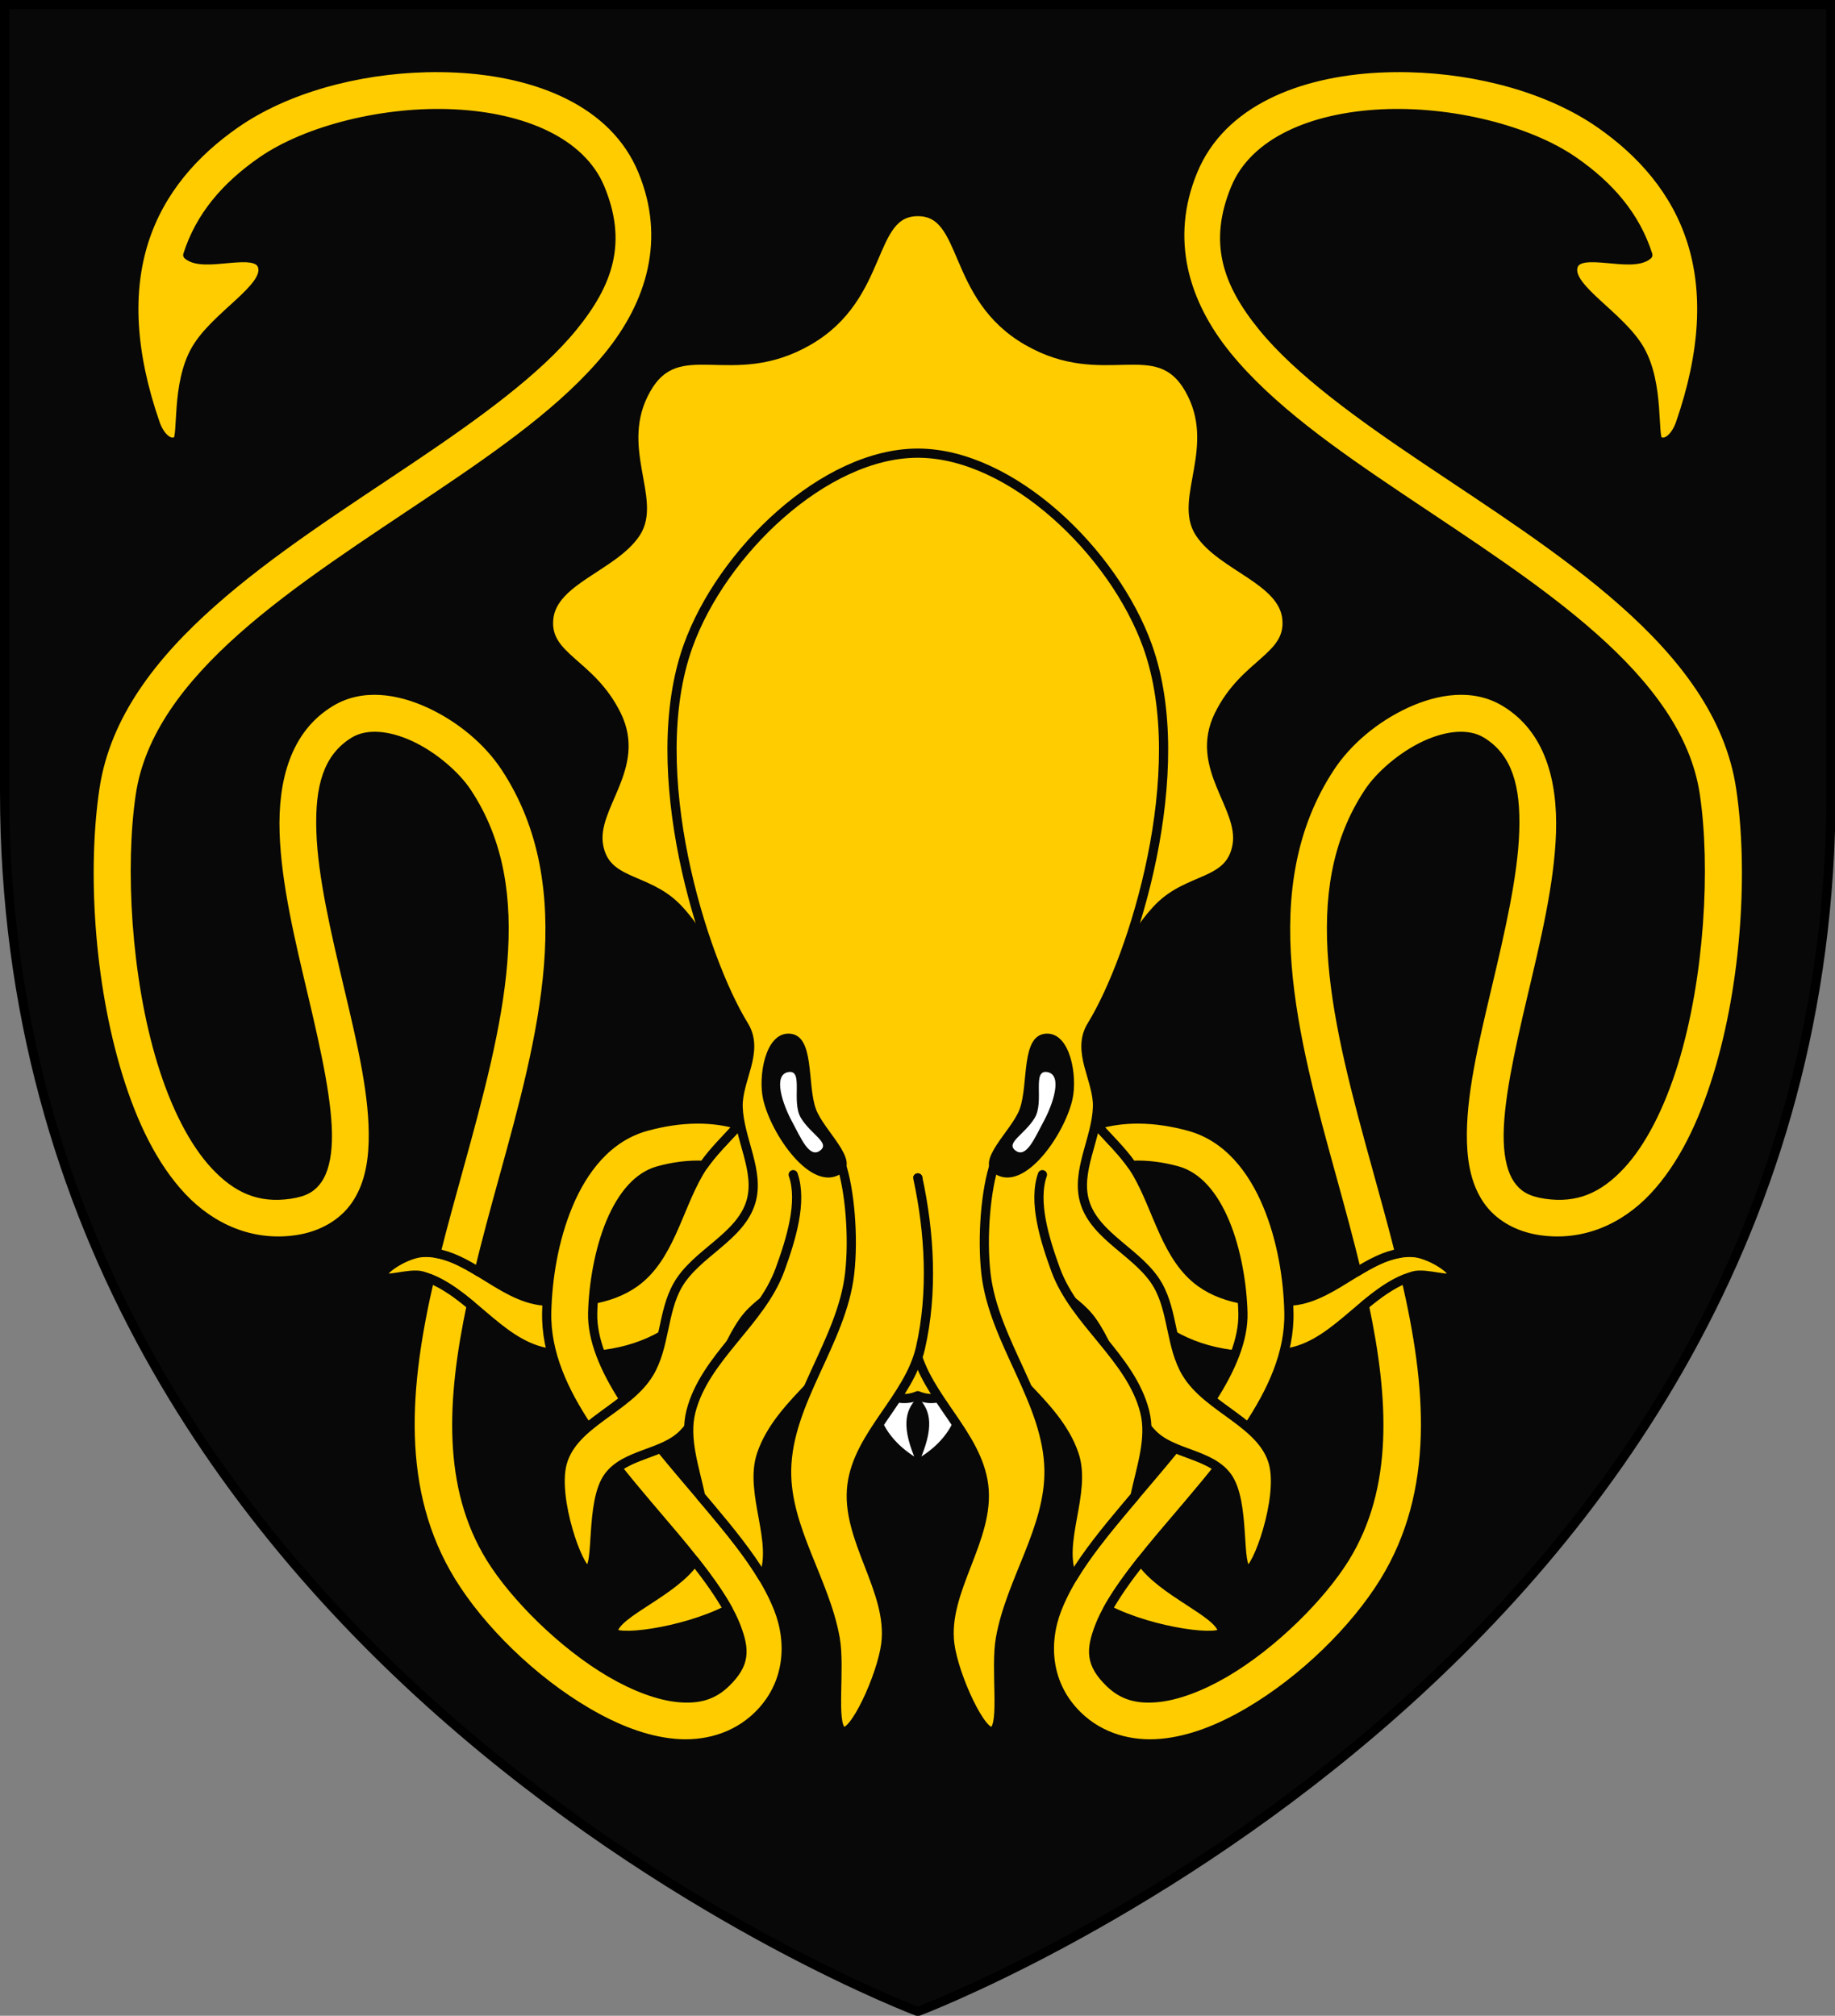 <?xml version="1.0" encoding="UTF-8" standalone="no"?>
<svg
   xmlns:dc="http://purl.org/dc/elements/1.1/"
   xmlns:cc="http://creativecommons.org/ns#"
   xmlns:rdf="http://www.w3.org/1999/02/22-rdf-syntax-ns#"
   xmlns:svg="http://www.w3.org/2000/svg"
   xmlns="http://www.w3.org/2000/svg"
   xmlns:xlink="http://www.w3.org/1999/xlink"
   xmlns:sodipodi="http://sodipodi.sourceforge.net/DTD/sodipodi-0.dtd"
   xmlns:inkscape="http://www.inkscape.org/namespaces/inkscape"
   width="700"
   height="769.068"
   version="1.1"
   id="svg4834"
   sodipodi:docname="House_Greyjoy_modif.svg"
   inkscape:version="0.92.4 (5da689c313, 2019-01-14)">
  <rect width="100%" height="100%" fill="#808080" stroke="none"/>
  <sodipodi:namedview
     pagecolor="#ffffff"
     bordercolor="#666666"
     borderopacity="1"
     objecttolerance="10"
     gridtolerance="10"
     guidetolerance="10"
     inkscape:pageopacity="0"
     inkscape:pageshadow="2"
     inkscape:window-width="1024"
     inkscape:window-height="548"
     id="namedview4836"
     showgrid="false"
     fit-margin-top="0"
     fit-margin-left="0"
     fit-margin-right="0"
     fit-margin-bottom="0"
     inkscape:zoom="0.41012193"
     inkscape:cx="299.5"
     inkscape:cy="346.54398"
     inkscape:window-x="-8"
     inkscape:window-y="-8"
     inkscape:window-maximized="1"
     inkscape:current-layer="svg4834" />
  <defs
     id="defs4811">
    <radialGradient
       id="rg"
       gradientUnits="userSpaceOnUse"
       cx="220"
       cy="220"
       r="405">
      <stop
         style="stop-color:#ffffff;stop-opacity:.3"
         offset="0"
         id="stop4801" />
      <stop
         style="stop-color:#ffffff;stop-opacity:.2"
         offset=".2"
         id="stop4803" />
      <stop
         style="stop-color:#666666;stop-opacity:.1"
         offset=".6"
         id="stop4805" />
      <stop
         style="stop-color:#000000;stop-opacity:.13"
         offset="1"
         id="stop4807" />
    </radialGradient>
    <path
       id="shield"
       d="m 2,2 v 257 c 0,286 298,398 298,398 0,0 298,-112 298,-398 V 2 Z"
       inkscape:connector-curvature="0" />
  </defs>
  <use
     id="bg"
     xlink:href="#shield"
     style="fill:#080808"
     transform="matrix(1.169,0,0,1.169,-0.584,-0.584)"
     x="0"
     y="0"
     width="100%"
     height="100%" />
  <g
     id="kraken"
     style="fill:#ffcc00;stroke:#080808;stroke-width:3;stroke-linecap:round;stroke-linejoin:round"
     transform="matrix(1.169,0,0,1.169,-0.584,-0.584)">
    <path
       id="right-tooth"
       style="fill:#ffffff;stroke:none"
       d="m 311.077,447.83 c -3.64,4.757 -6.843,6.594 -11.407,8.424 4.126,3.772 5.874,8.831 1.513,19.594 11.262,-7.188 15.049,-18.555 9.894,-28.018 z"
       inkscape:connector-curvature="0" />
    <use
       id="left-tooth"
       xlink:href="#right-tooth"
       transform="matrix(-1,0,0,1,600,0)"
       x="0"
       y="0"
       width="100%"
       height="100%" />
    <path
       id="crown"
       d="m 347.9,344.061 c 5.978,-8.797 21.006,-37.607 30.93,-47.531 9.924,-9.924 23.1,-7.384 25.346,-20.09 2.245,-12.706 -14.311,-25.315 -5.912,-42.508 8.399,-17.193 23.376,-18.733 22.184,-31.428 -1.192,-12.695 -21.16,-17.054 -28.439,-28.057 -7.279,-11.002 7.239,-28.13 -3.357,-46.867 -10.597,-18.738 -27.806,-1.352 -52.943,-15.865 C 310.57,97.202 316.408,69.551 300,69.551 c -16.408,0 -10.57,27.651 -35.707,42.164 -25.137,14.513 -42.346,-2.872 -52.943,15.865 -10.597,18.738 3.922,35.865 -3.357,46.867 -7.279,11.002 -27.247,15.361 -28.439,28.057 -1.192,12.695 13.784,14.235 22.184,31.428 8.399,17.193 -8.157,29.802 -5.912,42.508 2.245,12.706 15.422,10.166 25.346,20.09 9.924,9.924 24.951,38.734 30.93,47.531"
       inkscape:connector-curvature="0" />
    <path
       id="right-arm-4"
       d="m 348.842,343.488 c -0.612,20.351 15.079,26.685 22.729,39.964 6.868,11.923 9.605,27.657 20.801,35.656 8.268,5.907 19.768,6.921 29.888,5.999 14.146,-1.288 25.414,-16.855 39.579,-15.796 4.924,0.368 12.837,5.179 12.789,7.475 -0.05,2.425 -8.749,-1.067 -12.868,0.131 -15.087,4.392 -24.651,21.672 -40.03,24.891 -12.707,2.66 -27.345,0.989 -38.546,-5.575 -14.86,-8.709 -20.319,-27.853 -31.443,-41.003 -4.202,-4.968 -5.471,-10.344 -13.306,-14.281"
       inkscape:connector-curvature="0" />
    <use
       id="left-arm-4"
       xlink:href="#right-arm-4"
       transform="matrix(-1,0,0,1,600,0)"
       x="0"
       y="0"
       width="100%"
       height="100%" />
    <path
       id="right-tentacle"
       d="m 455.338,22.555 c -1.628,0.021 -3.252,0.071 -4.869,0.152 -25.874,1.301 -51.303,10.831 -60.672,33.523 -9.242,22.386 -2.775,43.369 11.127,60.43 13.902,17.06 34.779,31.69 56.688,46.41 21.909,14.72 44.895,29.439 62.822,45.352 17.927,15.912 30.448,32.694 33.26,51.467 3.493,23.32 1.591,59.383 -7.049,87.449 -4.32,14.033 -10.351,26.026 -17.42,33.551 -7.069,7.524 -14.375,10.842 -24.348,9.373 -5.136,-0.757 -7.339,-2.357 -9.084,-4.893 -1.745,-2.535 -2.929,-6.732 -3.102,-12.551 -0.345,-11.638 3.426,-28.737 7.66,-46.676 4.234,-17.939 8.86,-36.809 9.41,-53.877 0.55,-17.068 -3.564,-33.818 -18.125,-42.631 -10.205,-6.177 -22.303,-4.159 -32.4,0.523 -10.097,4.683 -19.004,12.173 -24.619,20.666 -13.006,19.672 -15.955,42.17 -14.107,65.004 1.847,22.834 8.337,46.339 14.74,69.531 2.825,10.232 5.576,20.341 7.965,30.258 4.573,-2.783 9.171,-5.287 14.061,-6.084 -2.371,-9.433 -4.995,-18.853 -7.566,-28.166 -6.397,-23.169 -12.565,-45.937 -14.248,-66.748 -1.683,-20.811 0.965,-39.333 11.668,-55.521 3.678,-5.563 11.002,-11.891 18.418,-15.33 7.416,-3.439 14.114,-3.849 18.324,-1.301 8.598,5.204 11.37,14.682 10.898,29.314 -0.471,14.633 -4.774,32.938 -9.018,50.916 -4.244,17.978 -8.498,35.537 -8.053,50.564 0.223,7.514 1.636,14.654 5.738,20.613 4.102,5.959 10.997,10.01 19.252,11.227 14.804,2.181 27.982,-3.846 37.467,-13.941 9.485,-10.095 16.079,-23.995 20.824,-39.408 9.49,-30.826 11.473,-67.867 7.547,-94.084 -3.573,-23.859 -18.904,-43.392 -38.137,-60.463 -19.232,-17.071 -42.711,-32.002 -64.414,-46.584 -21.703,-14.582 -41.584,-28.906 -53.424,-43.436 -11.84,-14.529 -16.101,-27.771 -8.893,-45.23 6.183,-14.976 24.859,-23.124 47.562,-24.266 22.704,-1.142 48.15,5.228 62.881,15.479 11.671,8.121 20.083,17.872 24.127,30.555 -5.389,4.616 -22.625,-2.894 -24.416,3.788 -1.89,7.052 15.367,15.994 21.77,27.084 6.585,11.405 4.117,28.634 6.158,29.812 2.744,1.584 5.728,-1.727 7.092,-5.661 8.14,-23.481 8.907,-43.216 3.688,-59.582 -5.219,-16.366 -16.275,-28.861 -29.852,-38.309 -16.38,-11.397 -39.563,-17.74 -62.438,-18.275 -1.634,-0.038 -3.266,-0.046 -4.895,-0.025 z M 371.969,365.717 c -4.505,-0.017 -9.087,0.537 -13.584,1.883 3.85,4.39 8.149,8.396 11.502,13.221 4.827,-0.241 9.922,0.444 14.756,1.773 6.575,1.809 11.822,7.895 15.596,16.92 3.774,9.025 5.641,20.382 5.861,29.549 0.204,8.472 -3.74,18.092 -10.324,28.23 3.912,3.122 8.248,5.933 11.967,9.092 7.768,-11.707 13.677,-24.205 13.354,-37.682 -0.26,-10.804 -2.243,-23.559 -7.018,-34.977 -4.774,-11.418 -12.771,-22.106 -25.457,-25.596 -5.193,-1.429 -10.86,-2.392 -16.652,-2.414 z m 87.311,52.061 c -4.942,1.959 -9.314,5.243 -13.57,8.779 6.507,30.842 7.931,59.29 -6.303,82.359 -7.722,12.516 -23.492,28.36 -39.232,37.549 -7.87,4.595 -15.711,7.51 -22.152,8.09 -6.441,0.58 -11.162,-0.727 -15.365,-4.816 -6.357,-6.185 -6.382,-10.64 -3.236,-18.693 3.146,-8.054 10.827,-18.236 19.871,-29 6.04,-7.188 12.634,-14.697 18.799,-22.488 -3.93,-3.003 -9.29,-4.355 -14.113,-6.395 -5.206,6.406 -10.804,12.848 -16.17,19.234 -9.263,11.024 -17.895,21.76 -22.359,33.191 -4.465,11.431 -3.397,25.029 6.75,34.902 7.498,7.295 17.528,9.872 27.17,9.004 9.642,-0.868 19.217,-4.731 28.369,-10.074 18.304,-10.686 35.014,-27.356 44.436,-42.627 18.324,-29.699 15.17,-64.262 7.107,-99.016 z"
       inkscape:connector-curvature="0" />
    <use
       id="left-tentacle"
       xlink:href="#right-tentacle"
       transform="matrix(-1,0,0,1,600,0)"
       x="0"
       y="0"
       width="100%"
       height="100%" />
    <path
       id="head"
       d="m 300,148.396 c -30.533,0 -63.987,32.328 -74.975,62.98 -14.635,40.828 4.709,101.884 18.244,123.848 5.208,8.452 -2.175,17.685 -1.902,26.555 0.321,10.434 7.18,21.048 4.154,31.039 -3.493,11.536 -17.909,16.684 -23.873,27.158 -4.971,8.73 -4.136,20.054 -9.311,28.664 -7.008,11.66 -24.765,16.229 -28.359,29.35 -3.162,11.543 5.469,35.282 8.309,34.932 3.85,-0.476 0.592,-22.143 6.781,-30.533 5.547,-7.52 17.832,-7.194 24.352,-13.889 9.704,-9.965 11.689,-25.415 19.703,-36.783 6.146,-8.719 17.226,-10.855 21.49,-23.715 l 12.746,29.463 -0.717,9.646 c 6.954,1.358 13.135,13.183 23.357,8.904 10.223,4.279 16.403,-7.546 23.357,-8.904 l -0.717,-9.646 12.746,-29.463 c 4.264,12.86 15.344,14.996 21.49,23.715 8.014,11.369 9.999,26.818 19.703,36.783 6.519,6.695 18.805,6.369 24.352,13.889 6.189,8.391 2.931,30.058 6.781,30.533 2.84,0.351 11.471,-23.388 8.309,-34.932 -3.594,-13.121 -21.351,-17.689 -28.359,-29.35 -5.175,-8.611 -4.34,-19.934 -9.311,-28.664 -5.964,-10.474 -20.38,-15.622 -23.873,-27.158 -3.025,-9.991 3.833,-20.605 4.154,-31.039 0.273,-8.87 -7.111,-18.103 -1.902,-26.555 C 370.266,313.261 389.609,252.205 374.975,211.377 363.987,180.724 330.533,148.396 300,148.396 Z"
       inkscape:connector-curvature="0" />
    <path
       id="right-arm-2"
       d="m 315.947,385.592 c 2.381,24.177 -2.6,30.295 2.305,44.215 6.197,17.587 26.749,27.697 32.752,45.352 4.259,12.525 -5.541,28.815 -0.49,40.283 4.651,-7.765 10.815,-15.335 17.293,-23.045 1.01,-1.202 2.042,-2.412 3.064,-3.617 1.964,-9.265 5.414,-18.797 3.162,-27.629 -4.502,-17.655 -22.834,-29.17 -29.07,-46.289 -3.569,-9.798 -7.388,-22.101 -4.301,-30.986 m 32.15,126.109 c -4.445,5.65 -8.242,11.008 -10.896,15.834 14.85,7.661 38.144,10.422 37.494,6.93 -1.118,-6.006 -19.751,-12.662 -26.598,-22.764 z"
       inkscape:connector-curvature="0" />
    <use
       id="left-arm-2"
       xlink:href="#right-arm-2"
       transform="matrix(-1,0,0,1,600,0)"
       x="0"
       y="0"
       width="100%"
       height="100%" />
    <path
       id="right-arm-1"
       d="m 325.131,380.131 c -2.916,8.393 -4.271,24.108 -2.881,36.1 2.583,22.29 20.234,41.665 20.558,64.103 0.275,18.997 -12.46,36.056 -15.829,54.754 -1.799,9.989 1.296,28.034 -2.283,30.365 -3.579,2.331 -12.903,-17.869 -14.252,-28.363 -2.257,-17.543 13.284,-34.353 11.051,-51.898 -2.109,-16.567 -18.675,-28.543 -22.377,-44.829 -4.096,-18.019 3.131,-32.59 0.882,-55.429"
       inkscape:connector-curvature="0" />
    <path
       id="left-arm-1"
       d="m 274.869,380.131 c 2.916,8.393 4.271,24.108 2.881,36.1 -2.583,22.29 -20.234,41.665 -20.558,64.103 -0.275,18.997 12.46,36.056 15.829,54.754 1.799,9.989 -1.296,28.034 2.283,30.365 3.579,2.331 12.903,-17.869 14.252,-28.363 2.257,-17.543 -13.284,-34.353 -11.051,-51.898 2.109,-16.567 18.675,-28.543 22.377,-44.829 4.096,-18.019 2.973,-37.539 -0.882,-55.429"
       inkscape:connector-curvature="0" />
    <g
       id="right-eye">
      <path
         style="fill:#080808;stroke:none"
         d="m 333.193,362.596 c -2.643,7.002 -14.42,16.716 -8.212,20.898 9.717,6.546 22.921,-12.772 25.487,-24.203 1.68,-7.482 -0.64,-21.536 -8.308,-21.451 -8.776,0.097 -5.867,16.545 -8.967,24.756 z"
         id="path4826"
         inkscape:connector-curvature="0" />
      <path
         style="fill:#ffffff;stroke:none"
         d="m 338.101,365.439 c -3.342,5.406 -9.516,8.056 -6.268,10.536 3.565,2.722 6.24,-3.933 9.342,-9.684 2.757,-5.112 6.305,-15.011 1.068,-15.899 -5.129,-0.869 -0.827,9.685 -4.142,15.047 z"
         id="path4828"
         inkscape:connector-curvature="0" />
    </g>
    <use
       id="left-eye"
       xlink:href="#right-eye"
       transform="matrix(-1,0,0,1,600,0)"
       x="0"
       y="0"
       width="100%"
       height="100%" />
  </g>
  <use
     id="shine"
     xlink:href="#shield"
     style="fill:none;stroke:#000000;stroke-width:3"
     transform="matrix(1.169,0,0,1.169,-0.584,-0.584)"
     x="0"
     y="0"
     width="100%"
     height="100%" />
</svg>
